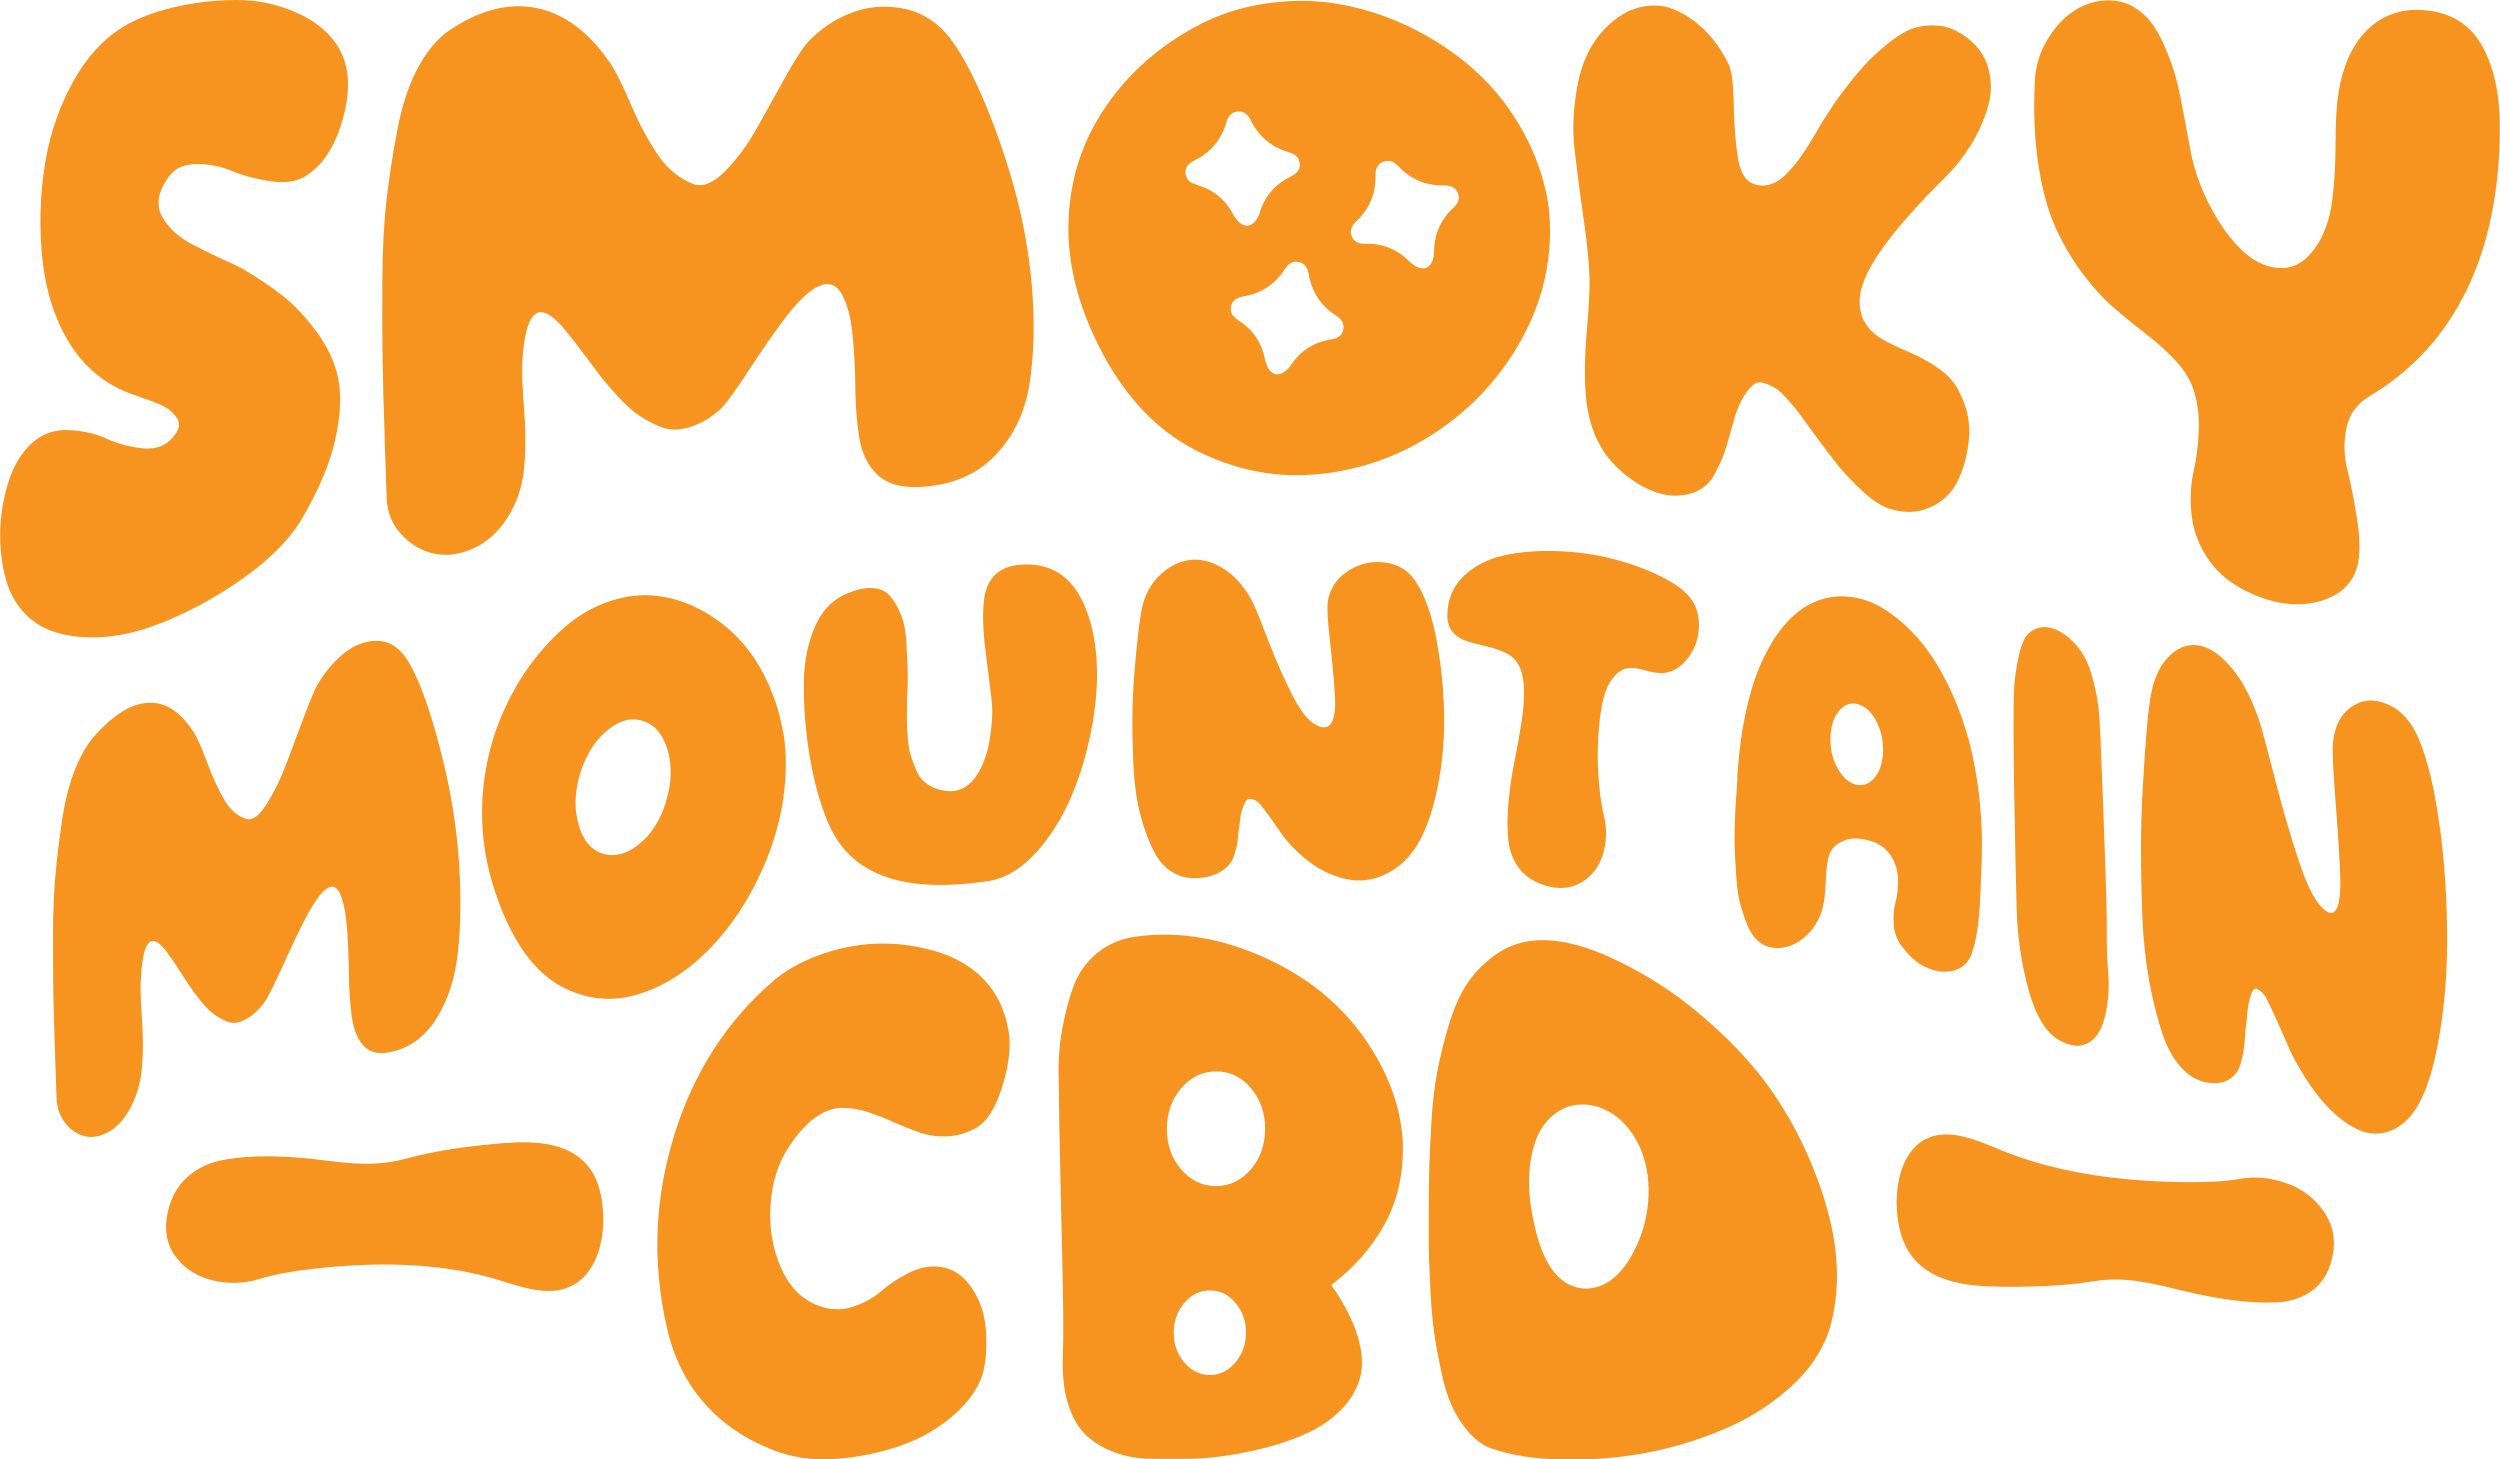 <?xml version="1.0" encoding="UTF-8"?><svg id="uuid-166681c2-6ba1-4338-954f-4d992c052ce3" xmlns="http://www.w3.org/2000/svg" viewBox="0 0 315.31 184.07"><defs><style>.uuid-2c147e69-7e4c-4bed-b402-ad4ddaf3ef9b{fill:#f79420;}</style></defs><g id="uuid-b294fa8a-c768-42f2-a402-a50c20d367ef"><g><g><path class="uuid-2c147e69-7e4c-4bed-b402-ad4ddaf3ef9b" d="M57.92,109.19c-.25-3.88-.78-7.61-1.56-11.18-.79-3.56-1.66-6.74-2.63-9.52-.97-2.78-1.91-4.75-2.81-5.89-.97-1.21-2.15-1.81-3.53-1.78-1.38,.03-2.71,.55-4,1.57-1.28,1.02-2.39,2.34-3.32,3.93-.36,.62-.94,1.97-1.73,4.07-.78,2.08-1.53,4.07-2.24,5.97-.71,1.89-1.54,3.58-2.48,5.07-.95,1.48-1.81,2.08-2.52,1.87-1.03-.3-1.99-1.05-2.76-2.34-.78-1.29-1.5-2.86-2.19-4.72-.68-1.85-1.23-3.11-1.66-3.78-1.66-2.66-3.6-3.95-5.81-3.82-2.21,.11-4.56,1.61-7.05,4.52-.89,1.11-1.66,2.55-2.32,4.29-.66,1.76-1.17,3.8-1.5,6.15-.35,2.35-.63,4.62-.82,6.8-.2,2.19-.3,4.76-.3,7.72s.01,5.4,.04,7.3c.04,1.92,.11,4.31,.2,7.19,.09,2.87,.17,4.8,.2,5.81,.04,1.25,.39,2.32,1.09,3.21,.68,.89,1.53,1.44,2.5,1.68,.97,.23,2.01,.01,3.13-.64,1.1-.66,2.04-1.77,2.79-3.32,.7-1.44,1.13-3.03,1.27-4.76,.15-1.72,.15-3.7,0-5.93-.15-2.23-.21-3.8-.17-4.68,.11-2.76,.44-4.48,1.03-5.07,.6-.6,1.48-.05,2.63,1.66,.27,.35,.67,.95,1.22,1.8,.55,.85,.98,1.5,1.29,1.99,.32,.47,.76,1.06,1.32,1.77,.56,.71,1.06,1.23,1.48,1.57,.42,.35,.91,.66,1.49,.95,.58,.3,1.13,.42,1.62,.34,.48-.08,1.05-.32,1.66-.72,.62-.42,1.22-1.01,1.81-1.78,.47-.6,1.37-2.42,2.7-5.38,.93-2.05,1.65-3.56,2.15-4.52,2.29-4.62,3.89-5.88,4.79-3.78,.43,1.03,.71,2.5,.85,4.42,.13,1.92,.2,3.77,.23,5.56,.01,1.8,.12,3.52,.32,5.17,.2,1.66,.68,2.94,1.42,3.82,.75,.87,1.85,1.21,3.27,.95,2.5-.46,4.5-1.87,5.99-4.21,1.49-2.34,2.4-5.17,2.75-8.48,.36-3.31,.4-6.93,.16-10.8Z"/><path class="uuid-2c147e69-7e4c-4bed-b402-ad4ddaf3ef9b" d="M98.78,92.46c-.4-2.42-1.13-4.7-2.17-6.83-1.03-2.13-2.31-3.96-3.8-5.44-1.49-1.48-3.17-2.67-5.02-3.57-1.85-.9-3.73-1.41-5.66-1.53-1.93-.11-3.91,.21-5.93,.99-2.04,.78-3.92,1.99-5.66,3.64-2.98,2.78-5.35,6.17-7.11,10.15-1.74,3.99-2.64,8.27-2.63,12.78,.01,4.33,.98,8.66,2.82,12.91,1.84,4.25,4.24,7.27,7.13,8.83,3.15,1.7,6.44,2.01,9.68,1.03,3.25-.97,6.25-2.89,9.05-5.74,2.79-2.86,5.03-6.28,6.75-10.21,1.32-2.99,2.17-5.97,2.58-8.92,.4-2.95,.4-5.65,0-8.08Zm-14.78,8.66c-.7,2.31-1.83,4.09-3.4,5.35-1.56,1.26-3.09,1.66-4.58,1.19-1.49-.48-2.51-1.7-3.06-3.69-.56-1.97-.48-4.12,.21-6.43,.71-2.29,1.84-4.12,3.4-5.41,1.57-1.3,3.09-1.69,4.59-1.18,1.49,.51,2.51,1.76,3.07,3.73,.55,1.97,.47,4.12-.24,6.43Z"/><path class="uuid-2c147e69-7e4c-4bed-b402-ad4ddaf3ef9b" d="M137.26,77.65c-1.49-4.54-4.29-6.7-8.4-6.44-2.83,.17-4.42,1.66-4.75,4.46-.2,1.65-.15,3.74,.17,6.25s.58,4.6,.78,6.28c.2,1.69,.05,3.76-.46,6.24-1.18,4.35-3.29,6.04-6.32,5.1-.64-.2-1.19-.5-1.66-.9-.47-.4-.85-.94-1.11-1.61-.27-.66-.48-1.26-.66-1.78-.16-.52-.28-1.23-.35-2.13-.07-.9-.11-1.56-.11-1.96v-1.91c0-.34,0-.97,.05-1.87,.05-.99,.08-2.08,.03-3.21-.05-1.14-.11-2.3-.17-3.46-.07-1.17-.3-2.23-.66-3.17-.38-.94-.83-1.73-1.37-2.36-.54-.63-1.32-.97-2.32-1.02-1.01-.05-2.2,.26-3.53,.89-1.6,.75-2.86,2.12-3.69,4.12-.85,2-1.29,4.21-1.34,6.66-.05,2.43,.09,4.95,.43,7.54,.34,2.6,.82,4.95,1.44,7.06,.63,2.09,1.27,3.73,1.95,4.87,3.17,5.49,9.66,7.31,19.51,5.81,2.16-.35,4.2-1.61,6.12-3.77,3.01-3.38,5.21-8.07,6.54-14.02,1.36-6.15,1.3-11.39-.11-15.66Z"/><path class="uuid-2c147e69-7e4c-4bed-b402-ad4ddaf3ef9b" d="M181.22,80.85c-.64-3.36-1.56-5.89-2.74-7.61-.91-1.33-2.2-2.11-3.87-2.3-1.68-.2-3.21,.16-4.62,1.09-1.4,.93-2.23,2.16-2.5,3.7-.13,.77-.07,2.31,.2,4.62,.52,4.67,.74,7.6,.7,8.66-.08,2.47-.93,3.26-2.47,2.38-.95-.51-1.93-1.77-2.94-3.74-1.02-2-2.03-4.28-3.02-6.86-.99-2.58-1.61-4.11-1.85-4.58-.98-2.01-2.21-3.49-3.72-4.44-1.5-.94-2.95-1.33-4.35-1.14-1.41,.19-2.67,.85-3.8,1.95-1.14,1.11-1.91,2.56-2.25,4.33-.17,.87-.34,2-.48,3.36-.16,1.36-.31,3.01-.46,4.91-.15,1.91-.23,3.88-.23,5.88s.05,4.05,.17,6.11c.12,2.05,.4,3.96,.86,5.68,.46,1.73,1.02,3.26,1.7,4.56,.67,1.32,1.58,2.25,2.75,2.82,1.17,.56,2.51,.68,4.03,.34,.64-.15,1.19-.36,1.68-.67,.47-.31,.83-.62,1.09-.94,.26-.32,.47-.75,.63-1.33,.17-.58,.28-1.05,.34-1.41,.04-.36,.09-.94,.17-1.65,.03-.24,.07-.42,.09-.51,.07-.81,.17-1.46,.34-1.96,.15-.5,.31-.86,.48-1.09,.16-.21,.38-.3,.63-.24,.26,.04,.48,.13,.68,.24,.2,.12,.46,.39,.78,.81,.32,.43,.58,.77,.77,1.02,.19,.24,.47,.64,.83,1.18,.2,.3,.36,.52,.48,.67,.12,.16,.25,.35,.4,.59,.15,.23,.31,.43,.46,.6,.16,.16,.28,.32,.39,.46,1.72,1.89,3.49,3.19,5.31,3.93,1.81,.74,3.48,.95,4.98,.63,1.5-.31,2.87-1.02,4.08-2.12,1.65-1.49,2.93-3.88,3.83-7.19,.89-3.31,1.34-6.76,1.37-10.32,.01-3.57-.3-7.05-.94-10.4Z"/><path class="uuid-2c147e69-7e4c-4bed-b402-ad4ddaf3ef9b" d="M213.32,75.6c-.67-.97-1.91-1.92-3.69-2.82-1.79-.91-3.8-1.66-6.05-2.25-2.25-.59-4.63-.93-7.11-1.02-2.47-.09-4.74,.09-6.78,.54-2.04,.44-3.73,1.32-5.07,2.6-1.36,1.3-2.07,2.98-2.08,4.97-.01,.86,.23,1.58,.71,2.12,.47,.54,1.09,.93,1.84,1.15,.77,.24,1.54,.44,2.34,.62,.79,.17,1.57,.43,2.32,.76,.77,.35,1.3,.79,1.64,1.36,.51,.79,.78,1.88,.82,3.26,.03,1.37-.08,2.83-.34,4.38-.24,1.54-.54,3.17-.89,4.9-.34,1.72-.58,3.4-.72,5.01-.16,1.62-.17,3.14-.05,4.55,.12,1.41,.56,2.64,1.32,3.69,.75,1.05,1.88,1.81,3.31,2.25,1.8,.55,3.4,.4,4.7-.43,1.32-.82,2.2-2.03,2.66-3.6,.46-1.58,.48-3.19,.08-4.82-.34-1.33-.58-3.14-.71-5.41-.13-2.27-.05-4.63,.25-7.06,.3-2.44,.89-4.12,1.77-5.02,0-.04,.01-.07,.04-.09,.64-.63,1.26-.95,1.85-.99,.59-.04,1.29,.07,2.12,.32,.82,.26,1.56,.34,2.15,.31,.82-.05,1.62-.38,2.35-1.03,.71-.64,1.27-1.44,1.66-2.35,.39-.93,.55-1.93,.51-3.02-.05-1.09-.36-2.05-.94-2.87Z"/><path class="uuid-2c147e69-7e4c-4bed-b402-ad4ddaf3ef9b" d="M249.57,100c-.36-2.99-.93-5.69-1.68-8.08-.75-2.38-1.66-4.59-2.74-6.6-1.07-2.01-2.25-3.73-3.54-5.13-1.29-1.41-2.63-2.54-4-3.38-1.37-.86-2.78-1.37-4.23-1.53-1.45-.17-2.85,0-4.17,.5-2.66,1.01-4.9,3.37-6.71,7.06-1.81,3.69-2.94,8.67-3.38,14.92,0,.11,.01,.31,0,.56-.03,.99-.12,1.87-.17,2.52-.05,.66-.11,1.66-.15,3.03-.05,1.36-.05,2.52,0,3.46,.04,.97,.11,2.09,.2,3.4,.08,1.3,.25,2.42,.5,3.33,.25,.93,.56,1.81,.91,2.67,.35,.86,.81,1.52,1.36,1.99,.56,.47,1.22,.75,1.95,.83,1.19,.13,2.38-.23,3.48-1.03,1.11-.81,1.93-1.91,2.47-3.32,.34-.91,.54-2.27,.6-4.08,.07-1.81,.27-3.05,.6-3.68,.31-.56,.74-.98,1.32-1.23,.83-.5,1.95-.59,3.3-.27,1.36,.31,2.36,.99,3.03,2.04,.54,.85,.83,1.8,.86,2.87,.04,1.06-.07,2.04-.3,2.91-.24,.87-.31,1.85-.23,2.9,.08,1.06,.46,2,1.13,2.82,.94,1.29,2.03,2.17,3.27,2.66,1.23,.48,2.36,.55,3.36,.21,1.01-.35,1.69-1.03,2.07-2.07,.2-.58,.38-1.21,.52-1.91,.15-.7,.27-1.49,.35-2.36,.08-.87,.15-1.61,.17-2.19,.04-.59,.08-1.42,.11-2.5,.03-1.07,.07-1.77,.09-2.12,.13-3.15,.01-6.24-.35-9.22Zm-13.05-2.04c-.64,.86-1.44,1.19-2.34,1.02-.91-.19-1.69-.83-2.34-1.95-.66-1.1-.98-2.38-.98-3.8s.32-2.56,.98-3.42c.64-.87,1.42-1.22,2.34-1.03,.9,.17,1.69,.83,2.34,1.95,.64,1.11,.98,2.4,.98,3.83s-.34,2.56-.98,3.41Z"/><path class="uuid-2c147e69-7e4c-4bed-b402-ad4ddaf3ef9b" d="M255.79,79.95c.81-.75,1.76-1,2.76-.78,1.01,.23,1.98,.82,2.93,1.78,.95,.96,1.62,2.09,2.05,3.31,.63,1.83,1.08,3.9,1.25,6.17,.17,2.27,.95,23.03,.93,25.73-.01,2.7,.03,4.77,.16,6.18,.1,1.06,.12,2.13,.04,3.16-.08,1.03-.25,2.03-.5,2.99-.26,.96-.64,1.73-1.13,2.31-.49,.58-1.12,.94-1.87,1.06-.76,.13-1.67-.11-2.72-.69-1.62-.89-2.91-2.99-3.83-6.3-.92-3.31-1.43-6.81-1.52-10.48-.09-3.67-.64-25.37-.24-28.56,.39-3.2,.96-5.2,1.69-5.88Z"/><path class="uuid-2c147e69-7e4c-4bed-b402-ad4ddaf3ef9b" d="M307.71,104.32c-.63-4.76-1.53-8.51-2.67-11.19-.9-2.08-2.16-3.52-3.8-4.25-1.62-.75-3.13-.7-4.51,.16-1.37,.87-2.19,2.31-2.46,4.34-.13,1.02-.05,3.15,.2,6.37,.51,6.54,.74,10.6,.7,12.04-.09,3.34-.91,4.2-2.44,2.54-.93-.98-1.88-2.97-2.87-5.97-1.01-3.01-1.99-6.42-2.97-10.24-.98-3.81-1.58-6.07-1.81-6.79-.97-3.02-2.19-5.41-3.66-7.13-1.48-1.73-2.91-2.67-4.29-2.82-1.37-.15-2.63,.38-3.74,1.57-1.11,1.19-1.87,2.97-2.21,5.29-.17,1.13-.34,2.63-.48,4.44-.15,1.81-.3,4.01-.44,6.59-.15,2.56-.23,5.22-.23,7.97,0,2.75,.07,5.54,.17,8.39,.12,2.85,.4,5.52,.85,8.01,.46,2.5,1.01,4.74,1.68,6.72s1.57,3.53,2.72,4.64c1.14,1.11,2.47,1.65,3.97,1.61,.62-.01,1.17-.15,1.64-.43,.47-.28,.82-.6,1.07-.97,.24-.36,.46-.91,.62-1.64,.17-.74,.28-1.34,.32-1.84,.05-.48,.09-1.25,.17-2.21,.03-.31,.07-.54,.11-.66,.07-1.07,.17-1.95,.32-2.59,.15-.63,.31-1.09,.47-1.33,.16-.25,.38-.31,.63-.16,.24,.13,.47,.32,.67,.54,.2,.21,.46,.66,.77,1.33,.32,.66,.56,1.19,.75,1.6,.17,.39,.46,1.01,.82,1.85,.2,.47,.36,.83,.47,1.07,.12,.24,.25,.54,.4,.91,.15,.36,.3,.68,.44,.95,.15,.28,.28,.52,.38,.74,1.69,3.07,3.44,5.38,5.22,6.91,1.78,1.52,3.41,2.3,4.89,2.3s2.81-.58,3.99-1.73c1.61-1.56,2.86-4.47,3.74-8.75,.87-4.27,1.32-8.84,1.33-13.7,.01-4.89-.28-9.7-.91-14.48Z"/></g><g><path class="uuid-2c147e69-7e4c-4bed-b402-ad4ddaf3ef9b" d="M74.57,147.63c-2.34-3.57-7.02-3.78-11.08-3.45-4.14,.34-8.26,.86-12.31,1.96-3.85,1.04-7.01,.61-10.94,.13-2.17-.27-4.27-.41-6.29-.43-2.03-.02-3.91,.12-5.66,.43-1.75,.3-3.25,.99-4.51,2.05-1.25,1.06-2.12,2.51-2.57,4.34-.55,2.28-.24,4.22,.91,5.78,1.15,1.56,2.73,2.58,4.73,3.05,2,.47,4.02,.41,6.02-.22,1.62-.51,3.85-.93,6.67-1.25,5.14-.58,10.49-.77,15.69-.16,2.6,.31,5.17,.81,7.64,1.57,3.21,.99,6.83,2.33,9.76,.44,2.71-1.74,3.66-5.67,3.43-9.09-.13-1.84-.53-3.68-1.49-5.14Z"/><path class="uuid-2c147e69-7e4c-4bed-b402-ad4ddaf3ef9b" d="M288.46,149.27c-2-.74-4.01-.94-6.01-.58-1.62,.3-3.85,.43-6.67,.41-5.14-.05-10.49-.47-15.68-1.64-2.6-.58-5.16-1.35-7.63-2.36-3.2-1.3-6.81-2.98-9.76-1.35-2.71,1.51-3.68,5.35-3.47,8.79,.12,1.85,.52,3.73,1.47,5.27,2.32,3.77,7,4.4,11.06,4.46,4.14,.07,8.26-.03,12.32-.68,3.85-.61,7.02,.18,10.95,1.14,2.17,.53,4.27,.94,6.3,1.22,2.03,.28,3.92,.39,5.67,.32,1.75-.07,3.26-.55,4.51-1.43s2.13-2.22,2.57-3.98c.55-2.2,.24-4.19-.91-5.91-1.15-1.72-2.72-2.96-4.73-3.7Z"/><path class="uuid-2c147e69-7e4c-4bed-b402-ad4ddaf3ef9b" d="M124.19,123.64c-1.49-1.59-3.4-2.77-5.74-3.52-2.34-.75-4.74-1.12-7.19-1.11-2.45,0-4.89,.42-7.32,1.23-2.42,.81-4.49,1.91-6.19,3.29-6.02,5.12-10.26,11.69-12.72,19.67-2.46,7.97-2.78,15.92-.97,24.02,.81,3.78,2.4,7.03,4.76,9.74,2.36,2.71,5.38,4.64,8.7,5.93,2.27,.88,4.92,1.34,7.81,1.12,2.89-.21,5.64-.77,8.23-1.67,2.59-.9,4.86-2.21,6.81-3.94,1.95-1.73,3.26-3.65,3.7-5.63,.37-1.69,.41-3.54,.24-5.38-.17-1.82-.76-3.49-1.77-4.98-1.01-1.49-2.31-2.38-3.86-2.61-1.35-.21-2.73,.06-4.1,.76-1.37,.7-2.52,1.47-3.46,2.3-.94,.83-2.15,1.49-3.6,1.97-1.46,.48-2.96,.37-4.45-.21-1.93-.75-3.5-2.3-4.57-4.71-1.06-2.41-1.5-5.05-1.32-7.92,.18-2.87,.97-5.33,2.32-7.36,1.09-1.64,2.19-2.88,3.32-3.68,1.13-.79,2.24-1.21,3.32-1.22,1.08,0,2.16,.15,3.22,.49,1.06,.34,2.16,.77,3.29,1.28,1.13,.51,2.24,.95,3.32,1.33,1.09,.38,2.27,.54,3.54,.48,1.27-.06,2.52-.42,3.68-1.11,1.12-.66,2.07-2.02,2.82-4,1.22-3.32,1.6-6.17,1.12-8.57-.47-2.39-1.46-4.39-2.94-5.99Z"/><path class="uuid-2c147e69-7e4c-4bed-b402-ad4ddaf3ef9b" d="M174.59,154.5c1.58-2.89,2.36-6.11,2.35-9.68-.03-3.58-1.01-7.17-2.94-10.78-2.97-5.54-7.42-9.8-13.34-12.71-5.92-2.91-11.86-4.03-17.59-3.17-1.88,.28-3.5,1.02-4.82,2.15-1.32,1.11-2.27,2.5-2.86,4.09-.59,1.61-1.06,3.4-1.41,5.35-.36,1.95-.51,3.91-.46,5.85,.04,1.95,.04,3.87,.07,5.64,.24,13.72,.66,23.92,.46,29.82-.09,2.4,.15,4.47,.71,6.17,.56,1.7,1.36,3.01,2.36,3.92,1.02,.9,2.23,1.6,3.65,2.09,1.41,.5,2.91,.75,4.52,.75s3.3,.03,5.01,0c1.44-.03,2.98-.2,4.52-.42,1.56-.23,3.27-.58,5.13-1.07,1.85-.5,3.56-1.11,5.09-1.83,1.53-.71,2.87-1.65,4.03-2.8,1.15-1.15,1.96-2.44,2.4-3.88,.46-1.44,.4-3.17-.16-5.21-.58-2.04-1.7-4.28-3.4-6.71,2.87-2.19,5.1-4.72,6.68-7.6Zm-18.78,17.34c-.9,1.06-1.97,1.58-3.22,1.58s-2.32-.52-3.22-1.57c-.89-1.05-1.33-2.31-1.33-3.76-.01-1.46,.44-2.72,1.33-3.77,.9-1.05,1.97-1.57,3.22-1.57,1.25-.01,2.34,.52,3.22,1.56,.9,1.05,1.34,2.31,1.34,3.77s-.46,2.71-1.34,3.76Zm1.95-24.36c-1.19,1.4-2.67,2.11-4.39,2.11-1.72,.01-3.18-.7-4.39-2.09-1.21-1.4-1.81-3.1-1.81-5.11,0-2.01,.6-3.72,1.81-5.14,1.21-1.41,2.67-2.12,4.39-2.12,1.72-.01,3.18,.68,4.39,2.09,1.19,1.41,1.8,3.13,1.8,5.14s-.6,3.72-1.8,5.13Z"/><path class="uuid-2c147e69-7e4c-4bed-b402-ad4ddaf3ef9b" d="M230.13,151.4c-1.73-5.57-4.25-10.58-7.54-15-2.07-2.76-4.75-5.56-8.04-8.36-3.3-2.8-6.91-5.15-10.86-7.01-3.93-1.87-7.42-2.7-10.36-2.39-1.77,.17-3.41,.83-4.86,1.88-1.44,1.05-2.6,2.27-3.5,3.64-.9,1.38-1.66,3.17-2.31,5.34-.63,2.17-1.13,4.2-1.45,6.03-.34,1.84-.58,4.03-.71,6.58-.15,2.55-.23,4.59-.26,6.11-.03,1.5-.04,3.33-.04,5.48v.9c-.01,1.65,0,2.99,.03,4,.03,1.02,.09,2.54,.2,4.54,.12,2.01,.27,3.69,.46,5.03,.19,1.34,.48,2.91,.86,4.7,.36,1.78,.82,3.27,1.37,4.46,.54,1.18,1.23,2.27,2.08,3.25,.85,.99,1.78,1.68,2.82,2.07,2.46,.87,5.46,1.36,9.01,1.44,3.57,.08,7.27-.2,10.99-.93,3.6-.71,6.98-1.83,10.04-3.18,3.06-1.36,5.78-3.17,8.17-5.42,2.38-2.25,3.99-4.82,4.71-7.64,1.22-4.72,.93-9.92-.81-15.49Zm-24.12,6.54c-.9,1.72-1.96,2.97-3.19,3.76-.71,.43-1.44,.68-2.19,.79-.75,.09-1.52,0-2.27-.28-1.22-.46-2.23-1.38-3.03-2.75-.64-1.09-1.21-2.5-1.62-4.19-.66-2.63-.97-5.1-.83-7.31,.07-1.34,.32-2.56,.64-3.6,.38-1.22,.95-2.27,1.69-3.06,.9-.99,1.96-1.64,3.18-1.88,1.18-.24,2.4-.12,3.61,.35,1.78,.7,3.29,2.07,4.39,4.04,.99,1.8,1.5,3.88,1.54,6.13,.04,2.82-.6,5.48-1.92,8Z"/><path class="uuid-2c147e69-7e4c-4bed-b402-ad4ddaf3ef9b" d="M19.46,78.9c3.78-1.38,7.46-3.35,11.03-5.84,3.57-2.5,6.14-5.12,7.75-7.91,2.05-3.56,3.43-6.84,4.08-9.87,.65-3.03,.75-5.56,.32-7.61-.44-2.05-1.35-4-2.75-5.87-1.39-1.86-2.81-3.38-4.26-4.51-1.45-1.14-3.15-2.28-5.1-3.42-.37-.21-.95-.49-1.74-.84-.79-.35-1.56-.71-2.29-1.07-.73-.36-1.53-.76-2.38-1.21-.84-.45-1.56-.95-2.14-1.5-.58-.55-1.07-1.15-1.46-1.78-.39-.64-.56-1.36-.51-2.17,.05-.8,.37-1.65,.96-2.53,.75-1.34,1.94-2.03,3.58-2.07,1.64-.05,3.2,.24,4.68,.85,1.48,.61,3.13,1.05,4.92,1.31,1.8,.27,3.26,.05,4.37-.63,2.18-1.35,3.75-3.78,4.72-7.25,.97-3.47,.87-6.37-.35-8.63-1.11-2.05-2.97-3.64-5.43-4.72C35,.51,32.4-.03,29.67,0c-2.73,.03-5.38,.34-7.92,.96-2.55,.62-4.67,1.45-6.37,2.52-2.44,1.53-4.5,3.81-6.17,6.84-1.67,3.03-2.82,6.3-3.43,9.75-.61,3.46-.81,7.01-.6,10.61,.21,3.6,.86,6.75,1.97,9.41,2.11,5.21,5.58,8.5,10.42,9.93,.42,.19,.81,.33,1.15,.43,.34,.1,.8,.28,1.38,.53,.58,.25,1.04,.52,1.38,.81,.34,.29,.63,.63,.87,1,.24,.37,.28,.77,.15,1.22-.13,.43-.46,.92-.99,1.47-.9,.88-2.13,1.23-3.68,1.05-1.55-.18-3.04-.59-4.46-1.23-1.41-.64-3.02-.99-4.77-1.06-1.76-.06-3.28,.49-4.54,1.61-1.39,1.24-2.47,3.06-3.15,5.44-.68,2.39-.98,4.78-.87,7.13,.11,2.35,.5,4.38,1.18,6.04,1.41,3.19,3.86,5.06,7.35,5.67,3.48,.6,7.12,.15,10.91-1.23Z"/><path class="uuid-2c147e69-7e4c-4bed-b402-ad4ddaf3ef9b" d="M48.5,54.99c.14,3.87,.23,6.48,.27,7.82,.05,1.68,.61,3.17,1.72,4.44,1.1,1.27,2.44,2.1,3.99,2.51,1.55,.41,3.22,.24,5-.5,1.77-.73,3.29-2.06,4.51-3.95,1.13-1.75,1.82-3.73,2.07-5.92,.25-2.18,.27-4.71,.05-7.58-.22-2.87-.3-4.88-.24-6,.19-3.52,.75-5.63,1.71-6.25,.95-.62,2.35,.29,4.2,2.68,.42,.51,1.07,1.35,1.93,2.51,.86,1.16,1.55,2.07,2.05,2.72,.5,.65,1.2,1.47,2.1,2.45,.89,.98,1.68,1.71,2.34,2.19,.66,.49,1.45,.96,2.38,1.41,.92,.45,1.79,.68,2.59,.66,.79-.01,1.68-.22,2.67-.62,.99-.4,1.97-1.02,2.92-1.86,.74-.65,2.19-2.68,4.34-6,1.5-2.27,2.66-3.92,3.46-4.97,3.7-5.05,6.25-6.16,7.67-3.53,.69,1.29,1.13,3.07,1.33,5.33,.2,2.27,.31,4.45,.32,6.54,.02,2.1,.18,4.13,.49,6.1,.31,1.97,1.07,3.53,2.26,4.67,1.19,1.14,2.94,1.67,5.22,1.58,4-.16,7.2-1.46,9.58-3.9,2.38-2.44,3.86-5.5,4.43-9.21,.57-3.71,.66-7.8,.28-12.27-.39-4.47-1.2-8.83-2.43-13.07-1.23-4.24-2.62-8.07-4.15-11.49-1.53-3.41-3-5.91-4.43-7.47-1.53-1.65-3.4-2.66-5.6-3.01-2.2-.35-4.33-.13-6.37,.7-2.04,.82-3.82,2.05-5.31,3.66-.59,.62-1.51,2.06-2.77,4.31-1.26,2.25-2.47,4.42-3.62,6.49-1.15,2.08-2.49,3.89-4.01,5.43-1.52,1.54-2.89,2.05-4.03,1.61-1.65-.63-3.16-1.81-4.4-3.6-1.23-1.79-2.39-3.94-3.46-6.45-1.07-2.51-1.95-4.26-2.63-5.22-2.63-3.87-5.72-6.2-9.27-6.92-3.55-.71-7.32,.25-11.32,3.05-1.44,1.1-2.7,2.68-3.76,4.74-1.07,2.06-1.9,4.59-2.47,7.6-.57,3.01-1.03,5.95-1.36,8.82-.33,2.87-.51,6.29-.53,10.25-.02,3.96-.01,7.24,.03,9.81,.04,2.58,.13,5.81,.26,9.68Z"/><path class="uuid-2c147e69-7e4c-4bed-b402-ad4ddaf3ef9b" d="M195.01,24.31c-.66-3.01-1.81-5.92-3.46-8.66-1.65-2.78-3.68-5.17-6.04-7.21s-5.02-3.74-7.93-5.14c-2.93-1.38-5.91-2.32-8.97-2.83-3.05-.5-6.17-.47-9.38,.04-3.21,.52-6.2,1.56-8.95,3.14-4.74,2.67-8.5,6.17-11.3,10.52-2.79,4.36-4.23,9.3-4.23,14.67,.01,5.21,1.52,10.55,4.44,15.96,2.93,5.42,6.74,9.43,11.35,11.84,5.02,2.63,10.27,3.66,15.42,3.19,5.15-.46,9.93-2.04,14.36-4.82,4.43-2.78,7.99-6.35,10.7-10.7,2.05-3.31,3.41-6.74,4.03-10.23,.62-3.5,.6-6.78-.04-9.78Zm-44.07-1.01c-.7-.2-1.34-.56-1.42-1.41-.08-.85,.48-1.34,1.14-1.66,2.04-1.01,3.36-2.58,4-4.75,.19-.72,.56-1.33,1.41-1.41h.04c.85-.08,1.32,.46,1.66,1.13,1.01,2.03,2.58,3.34,4.75,3.99,.71,.19,1.33,.58,1.41,1.44,.07,.85-.48,1.32-1.14,1.64-2.05,.99-3.36,2.6-3.97,4.76-.04,.09-.09,.19-.13,.27-.32,.7-.82,1.1-1.3,1.17h-.04c-.5,.03-1.05-.3-1.48-.91-.07-.08-.13-.16-.19-.24-.99-2.03-2.54-3.38-4.74-4Zm18.48,18.28c-.17,.83-.85,1.13-1.56,1.23-2.25,.36-3.97,1.53-5.18,3.44-.07,.07-.15,.15-.2,.21-.51,.58-1.1,.82-1.58,.74t-.04-.01c-.48-.11-.93-.58-1.15-1.29-.04-.09-.08-.2-.11-.3-.38-2.21-1.46-3.96-3.38-5.18-.62-.39-1.14-.93-.97-1.77,.17-.83,.85-1.14,1.56-1.26,2.25-.38,3.96-1.5,5.21-3.4,.39-.64,.91-1.11,1.74-.95t.05,.01c.83,.17,1.13,.82,1.26,1.56,.39,2.24,1.52,3.95,3.41,5.18,.63,.39,1.1,.94,.94,1.78Zm13.85-15.34c-1.66,1.56-2.44,3.48-2.4,5.73,0,.09-.03,.2-.04,.3-.11,.75-.46,1.29-.91,1.49t-.03,.03c-.47,.16-1.1,.03-1.68-.44-.09-.07-.19-.12-.26-.17-1.54-1.65-3.42-2.48-5.7-2.43-.72,.01-1.46-.15-1.77-.94-.32-.78,.05-1.42,.59-1.92,1.65-1.57,2.44-3.45,2.42-5.72-.03-.74,.15-1.44,.94-1.76t.04-.01c.79-.32,1.4,.05,1.92,.59,1.57,1.64,3.45,2.43,5.72,2.4,.74-.03,1.45,.17,1.76,.97,.32,.78-.07,1.4-.59,1.89Z"/><path class="uuid-2c147e69-7e4c-4bed-b402-ad4ddaf3ef9b" d="M199.73,27.57c.5,3.44,.71,6.01,.75,7.59,.03,1.15-.06,3.34-.34,6.52-.28,3.17-.32,5.94-.12,8.31,.2,2.36,.81,4.45,1.82,6.26,1.02,1.8,2.56,3.35,4.62,4.67,2.06,1.31,4.04,1.82,5.96,1.5,.85-.12,1.61-.4,2.27-.85,.66-.45,1.22-1.1,1.67-1.96,.44-.86,.79-1.6,1.02-2.23,.24-.63,.51-1.51,.82-2.65,.31-1.14,.52-1.89,.63-2.24,.36-1.11,.76-1.99,1.18-2.63,.42-.63,.82-1.1,1.19-1.38,.36-.28,.84-.33,1.39-.14,.56,.18,1.03,.41,1.4,.65,.38,.25,.9,.75,1.57,1.5,.67,.75,1.19,1.4,1.57,1.92,.37,.51,.94,1.29,1.69,2.33,1.28,1.75,2.3,3.09,3.05,4.01,.75,.92,1.72,1.96,2.92,3.09,1.2,1.13,2.34,1.92,3.4,2.28,1.84,.62,3.59,.58,5.17-.1,1.58-.68,2.76-1.78,3.52-3.3,.76-1.52,1.24-3.27,1.44-5.25,.2-1.98-.15-3.89-1.07-5.73-.48-1.17-1.3-2.19-2.44-3.04-1.15-.85-2.32-1.53-3.52-2.05-1.19-.51-2.36-1.05-3.48-1.63-1.12-.58-1.97-1.33-2.56-2.28-.59-.94-.81-2.11-.66-3.5,.51-3.46,4.12-8.3,10.81-14.95,1.16-1.15,2.2-2.46,3.12-3.92,.92-1.46,1.64-3.04,2.16-4.73,.52-1.69,.55-3.38,.09-5.05-.46-1.66-1.49-3.04-3.09-4.12-1.07-.73-2.14-1.15-3.23-1.24-1.09-.09-2.09,.01-3.02,.3-.92,.29-1.92,.86-2.97,1.69-1.05,.83-1.94,1.61-2.65,2.32-.71,.71-1.53,1.66-2.45,2.82-.92,1.16-1.59,2.06-2.01,2.69-.42,.63-.95,1.44-1.58,2.44-.16,.26-.52,.86-1.06,1.8-.55,.94-1.07,1.75-1.54,2.41-.47,.67-1.04,1.36-1.7,2.07-.66,.71-1.36,1.2-2.1,1.45-.74,.26-1.53,.24-2.31-.07-1-.39-1.66-1.62-1.93-3.61-.28-2-.43-4.2-.47-6.59-.04-2.4-.25-4-.62-4.79-.81-1.68-1.8-3.11-2.97-4.28-1.17-1.17-2.46-2.06-3.84-2.65-1.38-.6-2.86-.7-4.42-.31-1.56,.38-3.04,1.29-4.4,2.7-1.74,1.81-2.88,4.16-3.43,7.03-.54,2.88-.68,5.55-.41,8.04,.28,2.48,.66,5.44,1.15,8.87Z"/><path class="uuid-2c147e69-7e4c-4bed-b402-ad4ddaf3ef9b" d="M259.45,29.13c1.02,2.12,2.17,4.02,3.45,5.68,1.28,1.66,2.62,3.1,4.03,4.29,1.41,1.19,2.74,2.27,3.99,3.23,1.24,.96,2.39,1.99,3.42,3.1,1.04,1.11,1.78,2.24,2.2,3.39,.6,1.64,.85,3.47,.78,5.39-.07,1.92-.29,3.67-.65,5.23-.36,1.56-.46,3.3-.29,5.23,.17,1.94,.81,3.75,1.85,5.43,1.07,1.73,2.63,3.17,4.68,4.25,2.05,1.08,4.09,1.71,6.09,1.84,1.99,.13,3.81-.23,5.44-1.12,1.63-.9,2.64-2.29,2.98-4.13,.27-1.46,.2-3.4-.18-5.72-.37-2.31-.77-4.34-1.2-6.06-.43-1.73-.46-3.45-.09-5.18,.36-1.74,1.3-3.05,2.83-3.96,11-6.54,16.51-18.28,16.51-34.02,0-4.2-.78-7.7-2.34-10.39-1.57-2.7-4.09-4.16-7.53-4.35-2.79-.16-5.14,.76-6.99,2.65-1.85,1.89-2.95,4.53-3.48,7.72-.23,1.38-.38,3.51-.38,6.33,0,2.82-.15,5.35-.45,7.55-.31,2.22-.99,4.1-2.04,5.64-1.21,1.78-2.65,2.65-4.31,2.65-1.66,0-3.23-.65-4.69-1.95-1.46-1.3-2.82-3.08-4.07-5.35-1.25-2.26-2.15-4.67-2.69-7.24-.11-.55-.37-1.95-.78-4.2-.41-2.25-.76-3.95-1.06-5.09-.3-1.15-.79-2.55-1.49-4.18-.7-1.62-1.5-2.89-2.41-3.78-1.28-1.25-2.73-1.9-4.34-1.96-1.62-.06-3.12,.35-4.49,1.21-1.37,.86-2.55,2.11-3.52,3.73-.97,1.61-1.5,3.36-1.59,5.23-.19,4.04-.03,7.66,.5,10.89,.52,3.23,1.3,5.9,2.31,8.02Z"/></g></g></g></svg>